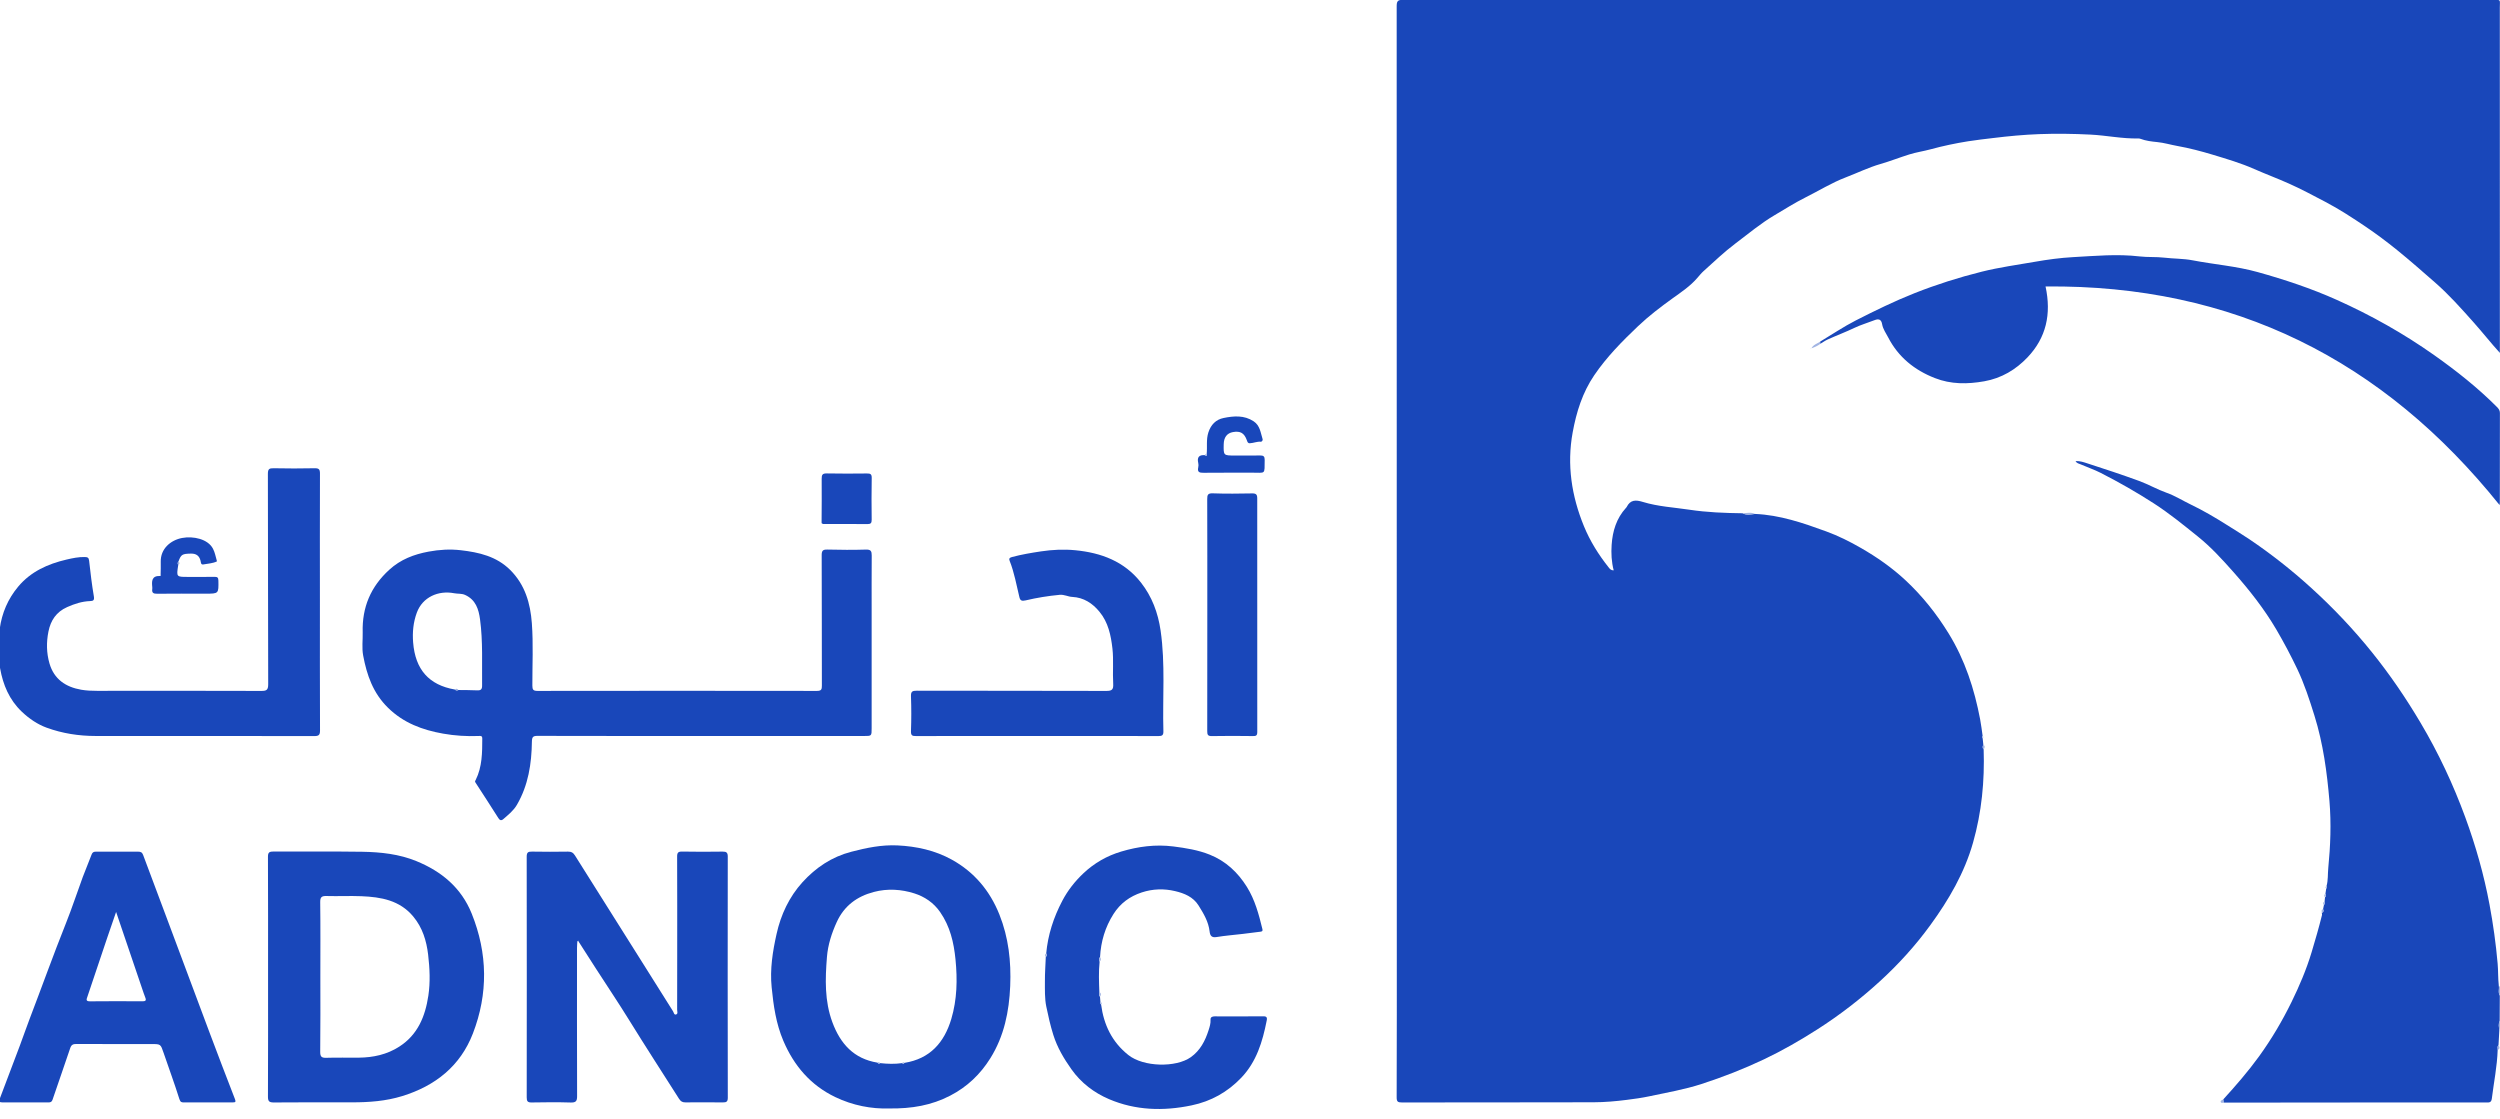 <?xml version="1.0" encoding="UTF-8"?> <svg xmlns="http://www.w3.org/2000/svg" width="143" height="64" viewBox="0 0 143 64" fill="none"><g clip-path="url(#clip0_4625_4003)"><path d="M100.388 29.397C101.81 29.457 103.134 29.913 104.453 30.394C105.149 30.648 105.809 30.977 106.448 31.346C107.361 31.87 108.221 32.471 108.992 33.189C109.955 34.086 110.765 35.103 111.459 36.229C112.399 37.753 112.934 39.409 113.264 41.146C113.324 41.462 113.361 41.783 113.407 42.101C113.353 42.144 113.356 42.187 113.408 42.228C113.421 42.349 113.433 42.47 113.446 42.592C113.408 42.685 113.378 42.777 113.465 42.86C113.525 44.67 113.353 46.456 112.858 48.198C112.367 49.93 111.474 51.463 110.42 52.911C109.567 54.085 108.595 55.156 107.53 56.129C106.415 57.149 105.214 58.075 103.936 58.891C102.958 59.516 101.952 60.093 100.904 60.592C99.744 61.142 98.553 61.607 97.33 62.004C96.346 62.324 95.332 62.496 94.326 62.711C93.904 62.801 93.478 62.858 93.054 62.912C92.425 62.993 91.787 63.048 91.153 63.05C87.499 63.062 83.845 63.053 80.191 63.061C79.952 63.061 79.887 63.015 79.889 62.757C79.901 59.598 79.897 56.439 79.897 53.28C79.897 35.642 79.897 18.005 79.89 0.367C79.89 0.074 79.941 -0.011 80.257 -0.011C101.022 -0.003 121.787 -0.008 142.554 -0.006C143.082 -0.006 142.99 -0.052 142.99 0.427C142.992 6.883 142.992 13.337 142.992 19.792C142.992 19.924 142.992 20.055 142.992 20.184C142.461 19.601 141.996 19.004 141.491 18.44C140.789 17.652 140.091 16.864 139.294 16.167C138.574 15.539 137.859 14.907 137.117 14.306C136.537 13.835 135.935 13.386 135.322 12.971C134.57 12.463 133.801 11.96 132.998 11.54C132.313 11.182 131.63 10.813 130.919 10.497C130.264 10.204 129.592 9.955 128.936 9.665C128.172 9.328 127.368 9.092 126.577 8.852C125.913 8.651 125.225 8.471 124.532 8.347C124.151 8.279 123.782 8.164 123.387 8.126C123.086 8.098 122.741 8.056 122.436 7.941C122.398 7.927 122.354 7.919 122.314 7.92C121.393 7.941 120.49 7.745 119.571 7.699C118.593 7.65 117.617 7.636 116.646 7.672C115.768 7.705 114.889 7.787 114.012 7.895C113.533 7.954 113.044 8.006 112.57 8.082C111.853 8.197 111.138 8.347 110.434 8.539C110.028 8.65 109.599 8.711 109.207 8.835C108.659 9.007 108.122 9.219 107.568 9.379C106.878 9.578 106.233 9.896 105.565 10.151C104.77 10.454 104.034 10.915 103.268 11.296C102.663 11.598 102.09 11.965 101.509 12.307C100.717 12.774 100.003 13.373 99.266 13.928C98.624 14.412 98.044 14.967 97.446 15.505C97.314 15.624 97.202 15.765 97.085 15.899C96.683 16.366 96.182 16.7 95.683 17.057C94.997 17.552 94.314 18.07 93.695 18.658C92.782 19.526 91.901 20.419 91.189 21.466C90.516 22.458 90.169 23.57 89.957 24.732C89.617 26.586 89.895 28.375 90.601 30.098C90.949 30.947 91.438 31.73 92.013 32.453C92.075 32.531 92.137 32.629 92.303 32.623C92.177 32.139 92.153 31.651 92.186 31.163C92.24 30.375 92.461 29.647 93.007 29.049C93.021 29.033 93.039 29.019 93.046 29C93.257 28.583 93.556 28.583 93.973 28.711C94.839 28.976 95.748 29.022 96.641 29.157C97.648 29.309 98.657 29.345 99.671 29.359C99.907 29.483 100.149 29.422 100.388 29.397Z" fill="#1947BA"></path><path d="M132.966 51.567C132.974 51.486 132.984 51.407 132.991 51.327C133.053 51.265 133.063 51.197 133.015 51.122C133.029 51.023 133.045 50.922 133.06 50.822C133.12 50.782 133.115 50.733 133.079 50.679C133.173 50.346 133.143 49.998 133.177 49.656C133.302 48.383 133.352 47.101 133.245 45.825C133.105 44.178 132.886 42.541 132.392 40.953C132.107 40.037 131.811 39.123 131.4 38.26C131.038 37.501 130.642 36.754 130.214 36.022C129.51 34.821 128.654 33.738 127.741 32.708C127.112 31.999 126.465 31.289 125.72 30.691C124.9 30.032 124.086 29.366 123.198 28.793C122.217 28.159 121.205 27.583 120.164 27.051C119.786 26.858 119.389 26.727 119.005 26.558C118.913 26.517 118.802 26.509 118.72 26.376C118.979 26.358 119.201 26.442 119.41 26.509C120.397 26.828 121.384 27.154 122.358 27.51C122.893 27.706 123.394 27.997 123.931 28.187C124.418 28.36 124.848 28.636 125.307 28.856C126.02 29.198 126.707 29.603 127.381 30.028C127.811 30.3 128.247 30.565 128.67 30.849C129.918 31.691 131.095 32.621 132.21 33.635C133.461 34.772 134.619 35.995 135.677 37.311C136.706 38.589 137.626 39.942 138.463 41.355C139.482 43.075 140.328 44.877 141.015 46.752C141.609 48.375 142.082 50.037 142.4 51.739C142.609 52.858 142.766 53.982 142.865 55.118C142.902 55.537 142.884 55.955 142.93 56.371C142.97 56.561 142.875 56.765 142.989 56.948C142.986 57.432 142.984 57.918 142.981 58.402C142.899 58.573 142.938 58.749 142.962 58.924C142.946 59.214 142.93 59.503 142.913 59.793C142.821 59.867 142.884 59.967 142.867 60.054C142.837 60.993 142.647 61.914 142.532 62.844C142.502 63.084 142.362 63.062 142.203 63.062C140.308 63.061 138.413 63.059 136.517 63.061C133.408 63.062 130.299 63.067 127.189 63.07C127.183 63.008 127.178 62.947 127.172 62.885C127.892 62.094 128.592 61.289 129.222 60.419C129.932 59.437 130.546 58.397 131.076 57.314C131.524 56.398 131.925 55.458 132.223 54.471C132.436 53.763 132.642 53.054 132.819 52.337C132.829 52.299 132.811 52.255 132.806 52.214C132.919 52.174 132.92 52.097 132.881 52.004C132.897 51.926 132.912 51.847 132.928 51.769C132.982 51.709 132.982 51.64 132.966 51.567Z" fill="#1947BA"></path><path d="M40.136 42.098C37.009 42.098 33.882 42.101 30.754 42.092C30.495 42.09 30.43 42.15 30.425 42.414C30.408 43.681 30.221 44.912 29.568 46.035C29.372 46.372 29.078 46.6 28.796 46.848C28.669 46.959 28.587 46.923 28.505 46.793C28.073 46.114 27.638 45.436 27.197 44.762C27.148 44.687 27.184 44.665 27.213 44.607C27.584 43.858 27.584 43.049 27.586 42.24C27.586 42.065 27.467 42.096 27.371 42.099C26.691 42.125 26.015 42.082 25.346 41.964C24.161 41.753 23.084 41.358 22.19 40.48C21.338 39.643 20.982 38.613 20.773 37.496C20.691 37.056 20.757 36.609 20.746 36.166C20.706 34.745 21.202 33.562 22.263 32.593C22.915 31.996 23.676 31.71 24.514 31.553C25.125 31.439 25.74 31.401 26.357 31.473C27.399 31.593 28.398 31.822 29.182 32.6C30.032 33.444 30.338 34.508 30.422 35.65C30.509 36.837 30.448 38.028 30.451 39.217C30.451 39.447 30.501 39.52 30.745 39.52C36.073 39.512 41.4 39.512 46.728 39.52C46.983 39.52 47.013 39.432 47.011 39.214C47.005 36.729 47.011 34.244 47 31.761C46.998 31.493 47.075 31.428 47.329 31.435C48.063 31.452 48.797 31.46 49.531 31.436C49.813 31.427 49.863 31.529 49.862 31.772C49.854 32.855 49.858 33.94 49.858 35.025C49.858 37.237 49.858 39.447 49.858 41.658C49.858 42.099 49.857 42.099 49.425 42.099C46.328 42.098 43.232 42.098 40.136 42.098ZM26.221 39.469C26.577 39.474 26.934 39.471 27.29 39.488C27.507 39.499 27.58 39.429 27.576 39.205C27.562 37.947 27.627 36.686 27.459 35.434C27.38 34.84 27.209 34.303 26.601 34.029C26.401 33.939 26.186 33.974 25.982 33.934C25.074 33.757 24.171 34.154 23.843 35.041C23.639 35.595 23.585 36.166 23.631 36.746C23.753 38.301 24.538 39.183 26.015 39.44C26.075 39.502 26.145 39.505 26.221 39.469Z" fill="#1947BA"></path><path d="M104.112 19.541C104.792 19.133 105.451 18.686 106.155 18.327C107.252 17.769 108.359 17.226 109.506 16.772C110.76 16.276 112.043 15.868 113.35 15.542C114.353 15.29 115.379 15.153 116.398 14.974C117.122 14.847 117.852 14.748 118.576 14.708C119.842 14.639 121.11 14.518 122.382 14.667C122.849 14.722 123.325 14.683 123.796 14.738C124.336 14.803 124.888 14.787 125.418 14.89C126.655 15.129 127.915 15.222 129.135 15.562C130.684 15.994 132.201 16.497 133.669 17.155C135.627 18.033 137.489 19.079 139.24 20.317C140.507 21.213 141.722 22.173 142.82 23.275C142.918 23.375 142.995 23.467 142.995 23.623C142.99 25.34 142.992 27.056 142.99 28.772C142.99 28.814 142.979 28.853 142.975 28.888C136.317 20.585 127.751 16.276 117.005 16.386C117.349 17.973 117.037 19.322 115.976 20.439C115.306 21.143 114.49 21.634 113.503 21.809C112.54 21.98 111.594 21.988 110.672 21.625C109.507 21.17 108.585 20.425 108.005 19.302C107.878 19.057 107.706 18.827 107.658 18.546C107.612 18.275 107.47 18.217 107.225 18.313C106.847 18.462 106.453 18.574 106.087 18.748C105.578 18.992 105.051 19.188 104.539 19.42C104.39 19.488 104.256 19.587 104.115 19.67C104.115 19.628 104.113 19.585 104.112 19.541Z" fill="#1947BA"></path><path d="M33.024 53.849C33.018 53.974 33.005 54.101 33.005 54.226C33.004 57.048 33.001 59.87 33.01 62.692C33.012 62.969 32.952 63.073 32.65 63.064C31.903 63.04 31.155 63.048 30.407 63.061C30.18 63.065 30.128 62.989 30.128 62.774C30.134 58.184 30.134 53.593 30.127 49.003C30.127 48.758 30.207 48.707 30.433 48.712C31.117 48.726 31.802 48.723 32.487 48.713C32.676 48.71 32.787 48.77 32.89 48.936C34.198 51.024 35.514 53.106 36.827 55.189C37.384 56.072 37.939 56.956 38.495 57.841C38.542 57.915 38.556 58.059 38.664 58.03C38.797 57.996 38.733 57.85 38.733 57.755C38.738 56.733 38.736 55.713 38.736 54.691C38.736 52.796 38.741 50.901 38.732 49.006C38.73 48.77 38.79 48.705 39.028 48.71C39.796 48.726 40.565 48.723 41.334 48.712C41.547 48.709 41.628 48.765 41.628 48.993C41.622 53.593 41.622 58.195 41.63 62.795C41.63 63.02 41.543 63.059 41.353 63.057C40.636 63.051 39.921 63.054 39.205 63.056C39.039 63.056 38.942 63.01 38.838 62.846C37.887 61.351 36.924 59.865 35.992 58.358C35.378 57.364 34.725 56.395 34.092 55.412C33.757 54.894 33.426 54.373 33.092 53.853C33.086 53.839 33.08 53.824 33.074 53.808C33.058 53.823 33.04 53.837 33.024 53.849Z" fill="#1947BA"></path><path d="M15.333 55.871C15.333 53.587 15.338 51.303 15.327 49.019C15.325 48.762 15.398 48.707 15.643 48.709C17.337 48.72 19.033 48.694 20.727 48.721C21.781 48.739 22.832 48.852 23.818 49.256C25.256 49.844 26.385 50.776 26.982 52.26C27.898 54.536 27.928 56.838 27.05 59.114C26.332 60.974 24.908 62.108 23.011 62.695C22.068 62.986 21.111 63.054 20.14 63.054C18.645 63.053 17.151 63.048 15.656 63.061C15.387 63.062 15.325 62.98 15.327 62.722C15.338 60.44 15.333 58.155 15.333 55.871ZM18.324 55.87C18.324 57.301 18.334 58.733 18.316 60.163C18.313 60.455 18.405 60.514 18.671 60.506C19.289 60.487 19.908 60.503 20.528 60.498C21.352 60.49 22.137 60.319 22.837 59.868C23.895 59.19 24.323 58.141 24.501 56.956C24.62 56.172 24.58 55.384 24.489 54.604C24.395 53.813 24.169 53.062 23.639 52.426C22.861 51.491 21.792 51.309 20.675 51.263C20.014 51.236 19.349 51.271 18.686 51.252C18.41 51.244 18.311 51.304 18.316 51.608C18.335 53.029 18.324 54.449 18.324 55.87Z" fill="#1947BA"></path><path d="M50.855 63.404C49.852 63.436 48.783 63.236 47.774 62.751C46.358 62.069 45.413 60.957 44.804 59.527C44.389 58.549 44.243 57.524 44.139 56.477C44.034 55.433 44.197 54.422 44.42 53.421C44.664 52.32 45.143 51.3 45.902 50.463C46.66 49.629 47.573 49.012 48.697 48.72C49.568 48.493 50.431 48.315 51.333 48.357C52.429 48.41 53.486 48.641 54.447 49.174C55.727 49.884 56.619 50.945 57.165 52.31C57.692 53.628 57.842 54.998 57.784 56.398C57.722 57.858 57.439 59.263 56.651 60.527C56.077 61.447 55.325 62.167 54.353 62.67C53.286 63.225 52.154 63.422 50.855 63.404ZM51.731 60.796C53.195 60.565 54.014 59.633 54.416 58.28C54.745 57.17 54.769 56.037 54.655 54.884C54.558 53.902 54.345 52.991 53.772 52.165C53.399 51.627 52.875 51.285 52.304 51.103C51.561 50.866 50.767 50.814 49.983 51.02C49.014 51.274 48.285 51.817 47.862 52.741C47.571 53.38 47.358 54.036 47.301 54.743C47.201 56.004 47.161 57.254 47.612 58.473C48.069 59.706 48.838 60.562 50.189 60.783C50.232 60.838 50.279 60.864 50.341 60.81C50.762 60.857 51.182 60.87 51.603 60.81C51.654 60.852 51.697 60.857 51.731 60.796Z" fill="#1947BA"></path><path d="M18.299 34.434C18.299 36.883 18.294 39.33 18.305 41.778C18.307 42.046 18.231 42.104 17.973 42.104C13.803 42.096 9.633 42.099 5.464 42.098C4.507 42.098 3.564 41.951 2.672 41.625C2.148 41.434 1.674 41.114 1.246 40.708C0.525 40.023 0.174 39.165 0.008 38.241C-0.125 37.501 -0.125 36.739 -0.017 35.975C0.111 35.057 0.452 34.26 1.039 33.557C1.764 32.691 2.737 32.257 3.806 32.007C4.151 31.927 4.499 31.852 4.859 31.862C5.011 31.866 5.078 31.9 5.097 32.069C5.174 32.752 5.253 33.436 5.369 34.113C5.408 34.339 5.329 34.375 5.157 34.382C4.693 34.398 4.266 34.537 3.842 34.725C3.221 35 2.899 35.487 2.771 36.123C2.648 36.736 2.657 37.354 2.831 37.952C3.094 38.852 3.755 39.297 4.647 39.453C4.95 39.505 5.252 39.516 5.557 39.516C8.684 39.513 11.812 39.51 14.939 39.521C15.24 39.523 15.342 39.474 15.341 39.137C15.327 35.125 15.335 31.113 15.323 27.102C15.323 26.828 15.401 26.779 15.652 26.784C16.431 26.801 17.211 26.8 17.99 26.784C18.231 26.779 18.304 26.836 18.302 27.089C18.294 29.538 18.297 31.985 18.299 34.434Z" fill="#1947BA"></path><path d="M62.92 57.013C62.928 57.114 62.937 57.216 62.945 57.317C62.926 57.372 62.941 57.418 62.983 57.456C63.135 58.619 63.606 59.603 64.544 60.349C65.408 61.036 67.264 61.075 68.116 60.47C68.653 60.087 68.936 59.538 69.13 58.931C69.194 58.734 69.255 58.541 69.243 58.328C69.233 58.185 69.339 58.136 69.475 58.136C70.412 58.138 71.35 58.141 72.286 58.133C72.5 58.132 72.476 58.273 72.454 58.385C72.218 59.582 71.872 60.735 71 61.647C70.217 62.466 69.273 62.996 68.156 63.228C66.546 63.565 64.949 63.518 63.436 62.871C62.589 62.509 61.84 61.946 61.287 61.164C60.852 60.55 60.477 59.921 60.248 59.191C60.081 58.658 59.959 58.116 59.848 57.576C59.752 57.107 59.77 56.611 59.769 56.127C59.766 55.666 59.802 55.204 59.819 54.743C59.881 54.682 59.891 54.614 59.843 54.539C59.94 53.471 60.264 52.478 60.762 51.529C61.077 50.929 61.485 50.412 61.971 49.953C62.591 49.368 63.317 48.952 64.133 48.709C65.106 48.419 66.093 48.288 67.117 48.417C67.83 48.508 68.531 48.62 69.198 48.887C70.113 49.254 70.798 49.893 71.316 50.721C71.786 51.469 72.006 52.309 72.212 53.154C72.237 53.255 72.186 53.283 72.099 53.293C71.764 53.334 71.429 53.38 71.093 53.419C70.59 53.479 70.083 53.517 69.583 53.6C69.296 53.647 69.216 53.508 69.19 53.282C69.127 52.725 68.852 52.266 68.564 51.803C68.246 51.292 67.732 51.094 67.213 50.971C66.587 50.822 65.94 50.838 65.307 51.047C64.62 51.273 64.078 51.673 63.692 52.282C63.214 53.033 62.969 53.859 62.923 54.745C62.846 54.827 62.866 54.92 62.898 55.012C62.836 55.591 62.863 56.172 62.883 56.752C62.873 56.839 62.842 56.934 62.92 57.013Z" fill="#1947BA"></path><path d="M11.9 63.056C11.448 63.056 10.995 63.054 10.541 63.058C10.402 63.058 10.322 63.059 10.261 62.868C9.983 61.982 9.66 61.109 9.36 60.229C9.187 59.721 9.194 59.72 8.673 59.72C7.242 59.72 5.81 59.723 4.377 59.715C4.182 59.714 4.081 59.756 4.015 59.956C3.686 60.941 3.338 61.919 3.006 62.903C2.961 63.032 2.89 63.058 2.775 63.058C1.901 63.056 1.027 63.053 0.153 63.059C-0.047 63.061 -0.071 62.997 -0.003 62.819C0.381 61.817 0.759 60.813 1.136 59.808C1.324 59.305 1.498 58.798 1.689 58.296C2.389 56.468 3.047 54.625 3.773 52.807C4.121 51.937 4.41 51.045 4.735 50.165C4.894 49.735 5.079 49.314 5.238 48.883C5.288 48.745 5.363 48.715 5.492 48.715C6.293 48.718 7.093 48.718 7.893 48.715C8.033 48.715 8.128 48.745 8.183 48.894C8.624 50.083 9.074 51.271 9.518 52.459C10.338 54.65 11.152 56.844 11.975 59.033C12.457 60.318 12.947 61.597 13.443 62.877C13.501 63.031 13.462 63.058 13.319 63.056C12.848 63.053 12.375 63.056 11.9 63.056ZM6.641 52.163C6.457 52.696 6.296 53.157 6.141 53.617C5.76 54.745 5.383 55.876 5.002 57.004C4.953 57.151 4.883 57.279 5.152 57.276C6.15 57.265 7.148 57.268 8.145 57.274C8.319 57.276 8.381 57.233 8.311 57.061C8.246 56.895 8.189 56.725 8.132 56.556C7.645 55.118 7.156 53.679 6.641 52.163Z" fill="#1947BA"></path><path d="M59.283 42.098C56.988 42.098 54.694 42.095 52.399 42.103C52.171 42.104 52.1 42.066 52.108 41.816C52.132 41.154 52.132 40.489 52.108 39.828C52.099 39.553 52.187 39.508 52.439 39.508C56.048 39.516 59.66 39.51 63.271 39.521C63.595 39.523 63.695 39.453 63.675 39.115C63.635 38.446 63.706 37.772 63.632 37.102C63.546 36.34 63.391 35.595 62.885 34.986C62.487 34.505 61.987 34.176 61.337 34.144C61.091 34.133 60.875 33.999 60.614 34.024C59.957 34.086 59.307 34.19 58.668 34.342C58.44 34.396 58.356 34.349 58.31 34.16C58.14 33.461 58.019 32.748 57.749 32.074C57.698 31.949 57.751 31.898 57.886 31.862C58.432 31.716 58.986 31.623 59.544 31.539C60.201 31.441 60.856 31.409 61.511 31.474C62.99 31.618 64.309 32.109 65.261 33.32C65.894 34.125 66.24 35.057 66.386 36.065C66.664 37.98 66.492 39.909 66.546 41.829C66.552 42.06 66.471 42.103 66.259 42.103C63.937 42.095 61.61 42.098 59.283 42.098Z" fill="#1947BA"></path><path d="M69.058 35.15C69.058 32.95 69.061 30.748 69.053 28.548C69.051 28.296 69.099 28.208 69.383 28.219C70.13 28.247 70.878 28.236 71.626 28.223C71.846 28.22 71.914 28.285 71.914 28.507C71.91 32.961 71.91 37.416 71.916 41.87C71.916 42.081 71.842 42.106 71.661 42.103C70.881 42.093 70.103 42.088 69.323 42.104C69.086 42.109 69.053 42.025 69.054 41.816C69.061 39.594 69.058 37.373 69.058 35.15Z" fill="#1947BA"></path><path d="M46.995 29.905C46.998 29.065 47.01 28.225 47 27.385C46.997 27.157 47.048 27.075 47.293 27.08C48.057 27.096 48.821 27.091 49.586 27.083C49.778 27.081 49.866 27.111 49.862 27.336C49.847 28.135 49.851 28.932 49.86 29.731C49.862 29.925 49.802 29.979 49.607 29.978C48.756 29.967 47.905 29.973 47.054 29.973C47.035 29.949 47.016 29.927 46.995 29.905Z" fill="#1947BA"></path><path d="M69.021 25.974C69.066 25.563 68.985 25.145 69.119 24.735C69.263 24.296 69.545 24 69.986 23.91C70.573 23.79 71.168 23.741 71.71 24.1C72.077 24.343 72.106 24.756 72.223 25.125C72.242 25.185 72.172 25.272 72.126 25.267C71.903 25.245 71.702 25.346 71.489 25.354C71.373 25.359 71.353 25.275 71.317 25.175C71.166 24.762 70.943 24.641 70.524 24.715C70.185 24.775 70.002 25.017 69.996 25.414C69.983 26.056 69.983 26.056 70.633 26.056C71.117 26.056 71.601 26.063 72.085 26.053C72.275 26.05 72.343 26.112 72.34 26.308C72.329 27.168 72.406 27.034 71.628 27.037C70.703 27.042 69.777 27.032 68.852 27.043C68.616 27.047 68.475 27.015 68.54 26.733C68.559 26.654 68.559 26.562 68.54 26.482C68.461 26.148 68.593 26.009 68.925 26.036C68.948 26.048 68.978 26.077 68.996 26.072C69.039 26.058 69.04 26.017 69.021 25.974Z" fill="#1947BA"></path><path d="M10.197 32.322C10.193 32.332 10.19 32.343 10.189 32.352C10.092 32.999 10.092 32.999 10.736 32.999C11.25 32.999 11.764 33.004 12.278 32.996C12.441 32.994 12.489 33.042 12.492 33.211C12.506 33.958 12.512 33.958 11.761 33.958C10.837 33.958 9.913 33.951 8.99 33.962C8.773 33.966 8.675 33.909 8.711 33.684C8.716 33.654 8.714 33.621 8.711 33.589C8.675 33.251 8.669 32.933 9.148 32.945C9.203 32.942 9.205 32.909 9.187 32.868C9.191 32.626 9.203 32.385 9.195 32.143C9.172 31.389 9.763 30.895 10.416 30.772C11.057 30.652 11.891 30.829 12.182 31.386C12.296 31.602 12.332 31.833 12.399 32.061C12.403 32.078 12.41 32.112 12.403 32.115C12.16 32.229 11.889 32.238 11.631 32.286C11.484 32.313 11.495 32.167 11.47 32.069C11.396 31.784 11.217 31.659 10.915 31.666C10.428 31.677 10.355 31.712 10.209 32.115C10.143 32.181 10.159 32.251 10.197 32.322Z" fill="#1947BA"></path><path d="M100.388 29.397C100.147 29.422 99.905 29.483 99.673 29.362C99.913 29.346 100.155 29.283 100.388 29.397Z" fill="#A1B4E3"></path><path d="M104.112 19.541C104.113 19.585 104.115 19.628 104.118 19.672C103.964 19.784 103.794 19.865 103.612 19.922L103.613 19.925C103.718 19.716 103.938 19.659 104.112 19.541Z" fill="#A1B4E3"></path><path d="M142.989 56.949C142.875 56.767 142.97 56.562 142.93 56.371C143.111 56.548 143.024 56.751 142.989 56.949Z" fill="#A1B4E3"></path><path d="M142.96 58.926C142.937 58.75 142.897 58.575 142.979 58.404C143.049 58.579 143.074 58.755 142.96 58.926Z" fill="#A1B4E3"></path><path d="M142.867 60.055C142.885 59.968 142.821 59.867 142.913 59.794C142.986 59.895 143.009 59.99 142.867 60.055Z" fill="#A1B4E3"></path><path d="M62.92 57.013C62.843 56.934 62.873 56.839 62.882 56.748C63.005 56.82 62.988 56.914 62.92 57.013Z" fill="#A1B4E3"></path><path d="M113.467 42.859C113.38 42.775 113.41 42.683 113.448 42.59C113.546 42.674 113.546 42.764 113.467 42.859Z" fill="#A1B4E3"></path><path d="M62.896 55.007C62.865 54.914 62.844 54.822 62.922 54.74C62.989 54.835 62.996 54.927 62.896 55.007Z" fill="#A1B4E3"></path><path d="M127.173 62.885C127.18 62.947 127.185 63.008 127.191 63.07C127.131 63.086 127.042 63.097 127.026 63.04C126.998 62.939 127.112 62.928 127.173 62.885Z" fill="#A1B4E3"></path><path d="M132.966 51.567C132.982 51.64 132.982 51.709 132.928 51.77C132.857 51.686 132.862 51.616 132.966 51.567Z" fill="#A1B4E3"></path><path d="M132.882 52.004C132.922 52.097 132.919 52.174 132.808 52.214C132.797 52.13 132.762 52.04 132.882 52.004Z" fill="#A1B4E3"></path><path d="M133.015 51.121C133.063 51.195 133.053 51.263 132.991 51.325C132.92 51.249 132.93 51.181 133.015 51.121Z" fill="#A1B4E3"></path><path d="M59.842 54.533C59.889 54.607 59.88 54.675 59.818 54.737C59.747 54.661 59.758 54.593 59.842 54.533Z" fill="#A1B4E3"></path><path d="M10.197 32.322C10.159 32.251 10.143 32.181 10.209 32.117C10.3 32.192 10.28 32.259 10.197 32.322Z" fill="#A1B4E3"></path><path d="M133.078 50.68C133.115 50.732 133.12 50.781 133.059 50.822C132.984 50.763 133.017 50.719 133.078 50.68Z" fill="#A1B4E3"></path><path d="M69.021 25.974C69.04 26.015 69.038 26.056 68.993 26.072C68.975 26.078 68.945 26.05 68.921 26.036C68.933 25.982 68.974 25.973 69.021 25.974Z" fill="#A1B4E3"></path><path d="M113.41 42.227C113.358 42.186 113.354 42.144 113.408 42.101C113.462 42.142 113.462 42.185 113.41 42.227Z" fill="#A1B4E3"></path><path d="M62.983 57.455C62.941 57.417 62.926 57.371 62.945 57.315C63.02 57.346 63.053 57.386 62.983 57.455Z" fill="#A1B4E3"></path><path d="M103.612 19.922C103.597 19.934 103.583 19.949 103.567 19.958C103.563 19.961 103.553 19.953 103.545 19.952C103.569 19.942 103.591 19.934 103.615 19.925C103.613 19.925 103.612 19.922 103.612 19.922Z" fill="#A1B4E3"></path><path d="M33.024 53.85C33.04 53.837 33.058 53.823 33.073 53.81C33.08 53.824 33.086 53.839 33.092 53.854C33.07 53.853 33.048 53.851 33.024 53.85Z" fill="#A1B4E3"></path><path d="M9.189 32.869C9.206 32.91 9.205 32.942 9.149 32.947C9.162 32.92 9.176 32.895 9.189 32.869Z" fill="#A1B4E3"></path><path d="M46.995 29.905C47.016 29.927 47.035 29.949 47.055 29.971C47.01 29.971 46.989 29.951 46.995 29.905Z" fill="#A1B4E3"></path><path d="M26.015 39.439C26.094 39.374 26.162 39.385 26.219 39.469C26.145 39.505 26.075 39.502 26.015 39.439Z" fill="#A1B4E3"></path><path d="M50.191 60.783C50.251 60.737 50.3 60.759 50.343 60.81C50.281 60.865 50.233 60.838 50.191 60.783Z" fill="#A1B4E3"></path><path d="M51.606 60.81C51.643 60.753 51.684 60.742 51.733 60.795C51.697 60.857 51.654 60.852 51.606 60.81Z" fill="#A1B4E3"></path></g><defs><clipPath id="clip0_4625_4003"><rect width="143" height="63.432" fill="white"></rect></clipPath></defs></svg> 